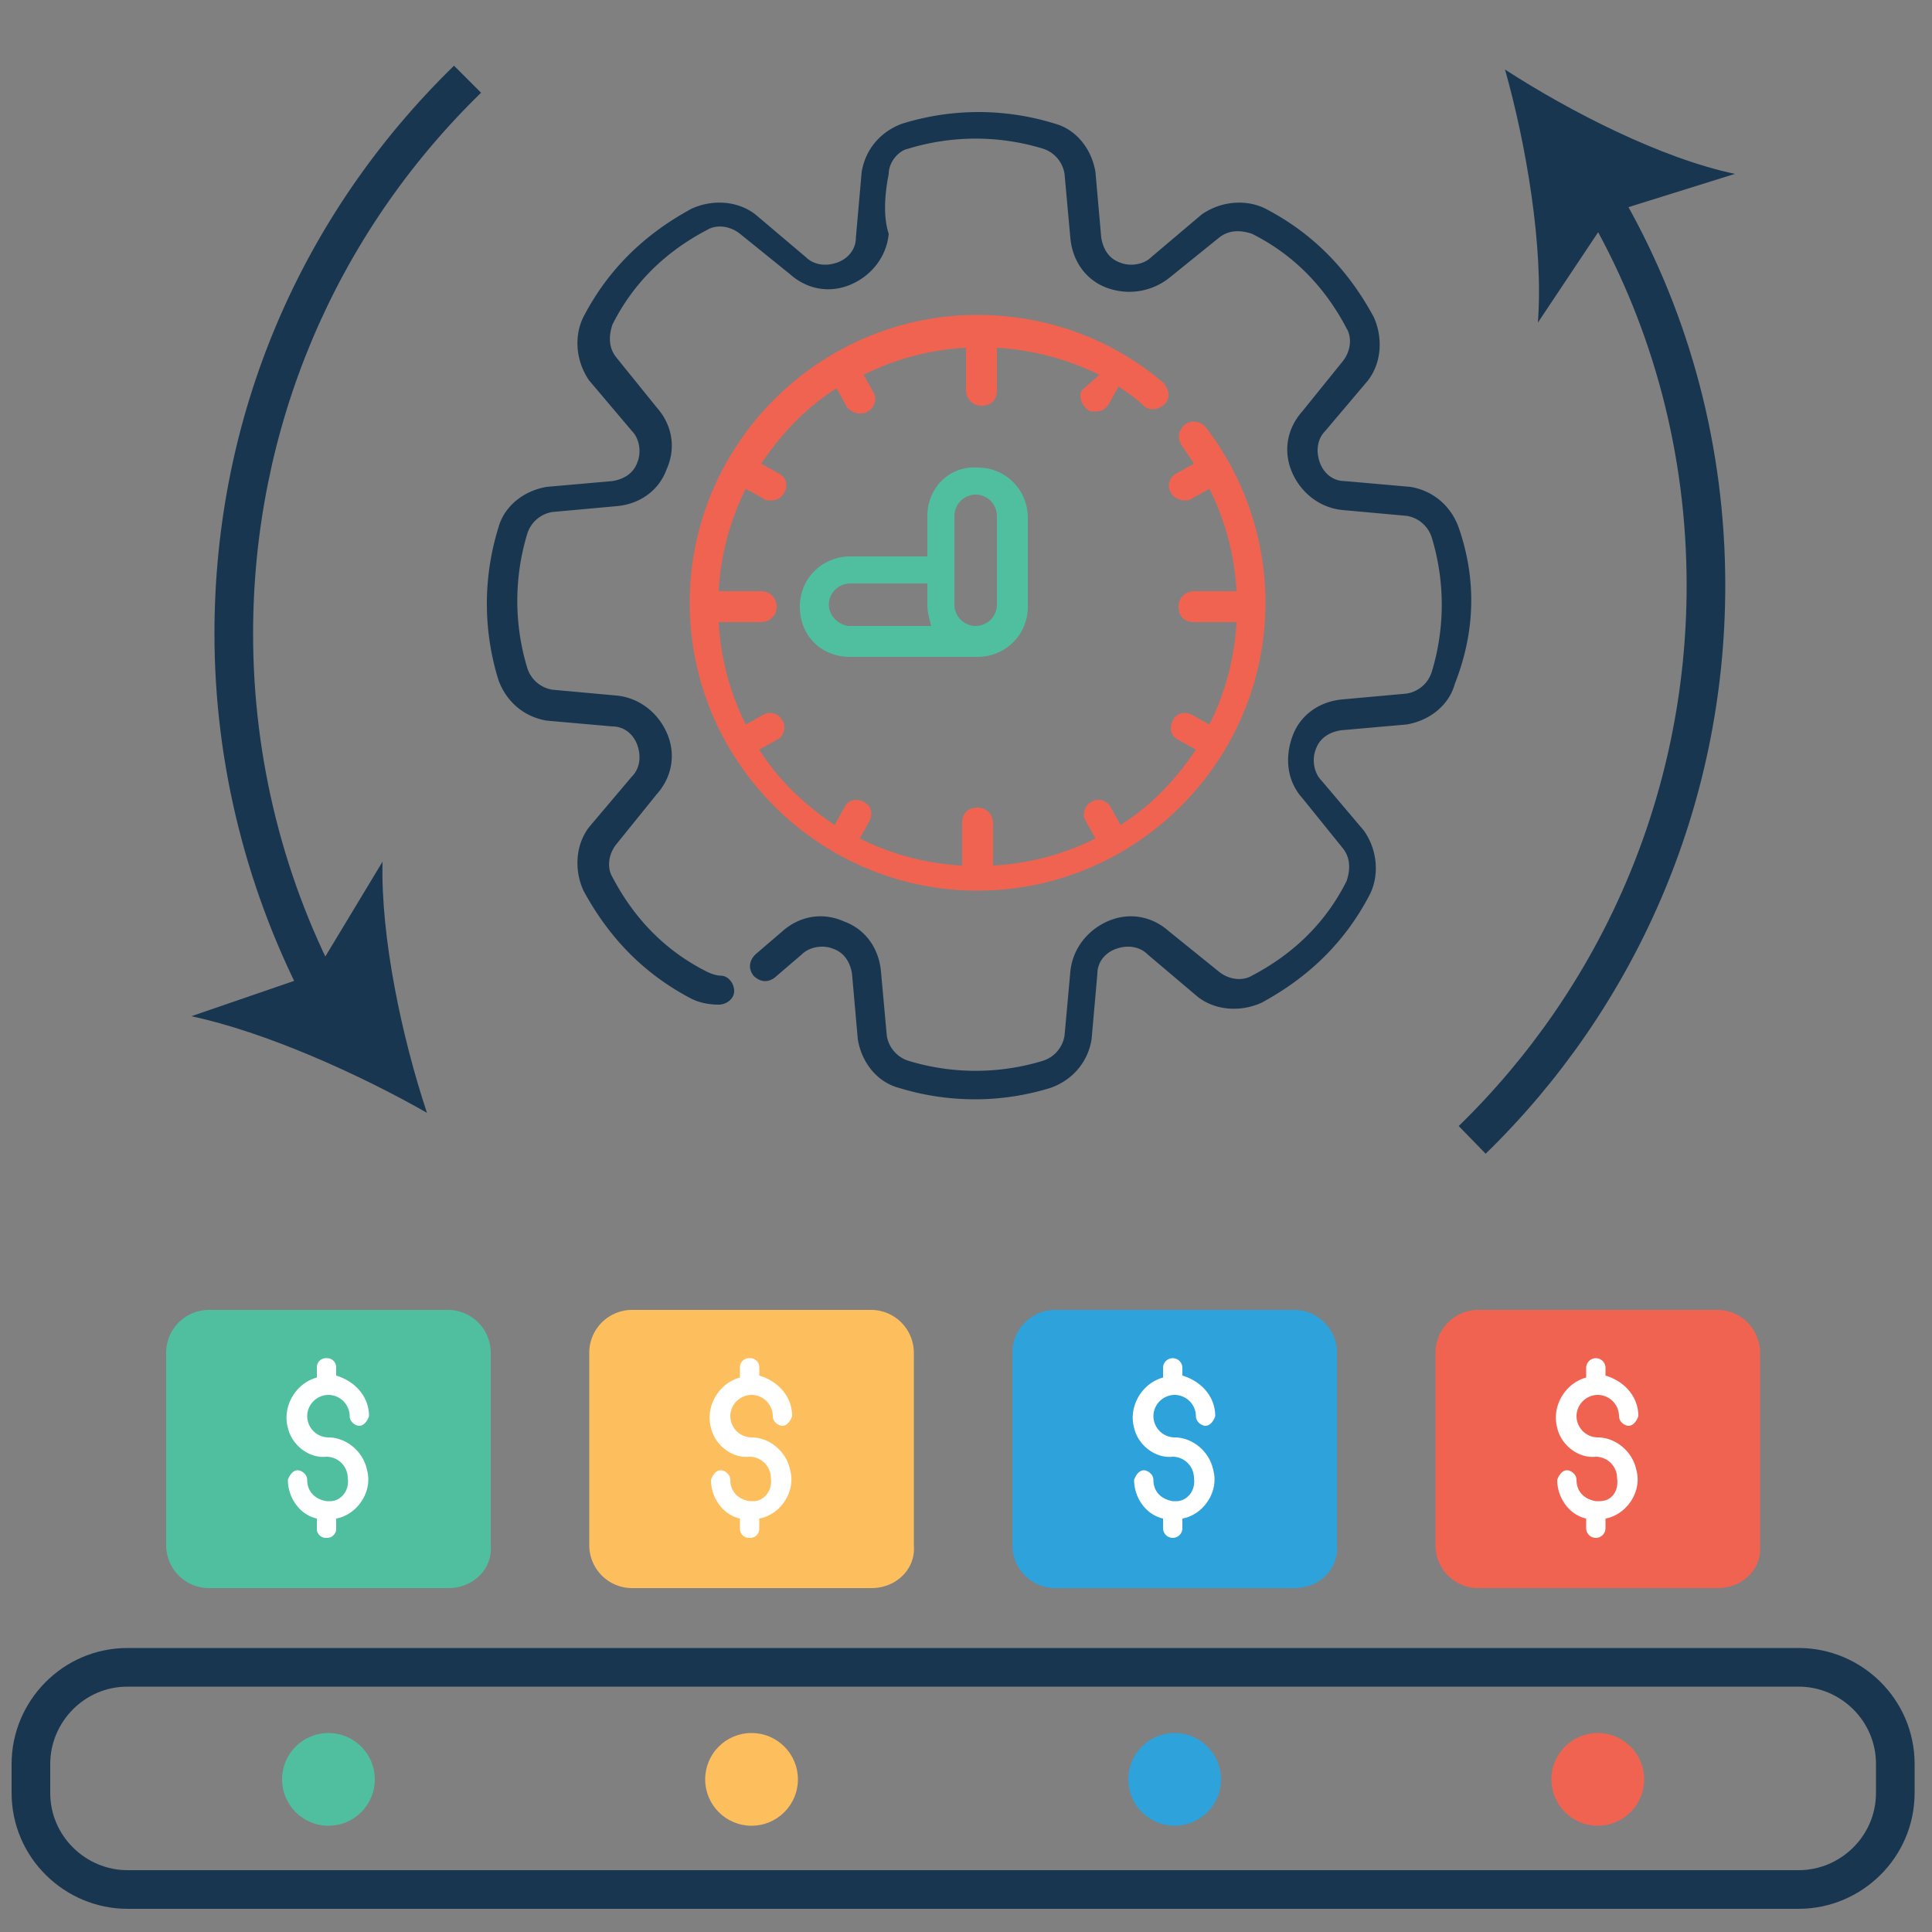 <svg xmlns="http://www.w3.org/2000/svg" xmlns:xlink="http://www.w3.org/1999/xlink" viewBox="0 0 100 100" xmlns:v="https://vecta.io/nano"><rect x="0" y="0" width="100" height="100" fill="#808080" stroke="none"/><path d="M93.1 97.8H6.6c-2.7 0-5-2.2-5-5v-1.5c0-2.7 2.2-5 5-5h86.5c2.7 0 5 2.2 5 5v1.5c0 2.8-2.3 5-5 5z" fill="none" stroke="#193651" stroke-width="2" stroke-miterlimit="10"/><circle cx="17" cy="92.1" r="2.4" fill="#4fbf9f"/><circle cx="38.9" cy="92.1" r="2.4" fill="#fdbf5e"/><circle cx="60.8" cy="92.1" r="2.4" fill="#2ea2db"/><circle cx="82.7" cy="92.1" r="2.4" fill="#f06351"/><path d="M23.2 82.2H10.8A2.22 2.22 0 0 1 8.6 80V70a2.22 2.22 0 0 1 2.2-2.2h12.4a2.22 2.22 0 0 1 2.2 2.2v10c.1 1.2-.9 2.2-2.2 2.2z" fill="#4fbf9f"/><use xlink:href="#B" fill="#fff"/><path d="M45.1 82.2H32.7a2.22 2.22 0 0 1-2.2-2.2V70a2.22 2.22 0 0 1 2.2-2.2h12.4a2.22 2.22 0 0 1 2.2 2.2v10c.1 1.2-.9 2.2-2.2 2.2z" fill="#fdbf5e"/><use xlink:href="#B" x="21.9" fill="#fff"/><path d="M67,82.2H54.6c-1.2,0-2.2-1-2.2-2.2V70c0-1.2,1-2.2,2.2-2.2H67c1.2,0,2.2,1,2.2,2.2v10 C69.3,81.2,68.3,82.2,67,82.2z" fill="#2ea2db"/><path d="M60.9 77.7h-.2c-.6-.1-1-.5-1-1.1 0-.3-.3-.5-.5-.5s-.4.2-.5.5c0 .9.6 1.8 1.5 2v.5a.47.47 0 1 0 1 0v-.5c1.1-.2 1.9-1.4 1.6-2.5-.2-1-1.1-1.7-2-1.7a1.11 1.11 0 0 1-1.1-1.1 1.11 1.11 0 0 1 1.1-1.1 1.11 1.11 0 0 1 1.1 1.1c0 .3.3.5.5.5s.4-.2.5-.5c0-1-.7-1.8-1.7-2.1v-.4a.47.47 0 1 0-1 0v.5c-1.1.3-1.8 1.5-1.5 2.6.2.9 1.1 1.6 2 1.5a1.11 1.11 0 0 1 1.1 1.1c.1.7-.4 1.2-.9 1.2z" fill="#fff"/><path d="M88.9 82.2H76.5a2.22 2.22 0 0 1-2.2-2.2V70a2.22 2.22 0 0 1 2.2-2.2h12.4a2.22 2.22 0 0 1 2.2 2.2v10c.1 1.2-.9 2.2-2.2 2.2z" fill="#f06351"/><path d="M82.8 77.7h-.2c-.6-.1-1-.5-1-1.1 0-.3-.3-.5-.5-.5s-.4.2-.5.5c0 .9.6 1.8 1.5 2v.5a.47.47 0 1 0 1 0v-.5c1.1-.2 1.9-1.4 1.6-2.5-.2-1-1.1-1.7-2-1.7a1.11 1.11 0 0 1-1.1-1.1 1.11 1.11 0 0 1 1.1-1.1 1.11 1.11 0 0 1 1.1 1.1c0 .3.3.5.5.5s.4-.2.5-.5c0-1-.7-1.8-1.7-2.1v-.4a.47.47 0 1 0-1 0v.5c-1.1.3-1.8 1.5-1.5 2.6.2.9 1.1 1.6 2 1.5a1.11 1.11 0 0 1 1.1 1.1c.1.7-.3 1.2-.9 1.2z" fill="#fff"/><path d="M83.3,11c3.2,5.7,5,12.3,5,19.3c0,11.2-4.6,21.4-12.1,28.7" fill="none" stroke="#193651" stroke-width="2" stroke-miterlimit="10"/><g fill="#193651"><path d="M77.9 3.6c1.1 3.9 2 9.2 1.7 13.1l3.8-5.7 6.4-2c-3.8-.8-8.5-3.2-11.9-5.4zM16 52.3c-3.2-6-4.9-12.7-4.9-19.5 0-11.2 4.4-21.6 12.4-29.4l1.4 1.4c-7.6 7.4-11.8 17.4-11.8 28 0 6.5 1.6 12.9 4.7 18.6l-1.8.9z"/><path d="M22.1 57.6c-1.3-3.9-2.4-9.1-2.3-13l-3.5 5.8-6.4 2.2c3.8.8 8.7 3 12.2 5z"/></g><path d="M48 26.7v2.1h-4c-1.4 0-2.6 1.1-2.6 2.6S42.5 34 44 34h6.6c1.4 0 2.6-1.1 2.6-2.6v-4.6c0-1.4-1.1-2.6-2.6-2.6-1.5-.1-2.6 1.1-2.6 2.5h0zm-5.1 4.6a1.11 1.11 0 0 1 1.1-1.1h4v1.1c0 .4.1.7.2 1.1h-4.3c-.6-.1-1-.6-1-1.1h0zm8.7-4.6v4.6a1.11 1.11 0 0 1-1.1 1.1 1.11 1.11 0 0 1-1.1-1.1v-4.6a1.11 1.11 0 0 1 1.1-1.1 1.11 1.11 0 0 1 1.1 1.1h0z" fill="#4fbf9f"/><path d="M56.3 21.2c.1.1.2.1.4.1.3 0 .5-.1.7-.4l.5-.9c.4.3.9.6 1.3 1 .3.3.8.2 1.1-.1s.2-.8-.1-1.1c-2.7-2.3-6.1-3.5-9.6-3.5-8.2 0-14.9 6.7-14.9 14.9s6.7 14.9 14.9 14.9 14.9-6.7 14.9-14.9c0-3.3-1.1-6.5-3.1-9.1-.3-.3-.7-.4-1.1-.1-.3.3-.4.7-.1 1.1l.6.9-.9.5c-.4.2-.5.7-.3 1 .1.2.4.4.7.4.1 0 .3 0 .4-.1l.9-.5c.8 1.6 1.3 3.4 1.4 5.3h-2.2c-.4 0-.8.3-.8.8s.3.8.8.8H64c-.1 1.9-.6 3.7-1.4 5.3l-.9-.5c-.4-.2-.8-.1-1 .3s-.1.8.3 1l.9.5c-1 1.5-2.3 2.9-3.9 3.9l-.5-.9c-.2-.4-.7-.5-1-.3-.4.2-.5.7-.3 1l.5.9c-1.6.8-3.4 1.3-5.3 1.4v-2.2c0-.4-.3-.8-.8-.8s-.8.3-.8.8v2.2c-1.9-.1-3.7-.6-5.3-1.4l.5-.9c.2-.4.1-.8-.3-1s-.8-.1-1 .3l-.5.9c-1.5-1-2.9-2.3-3.9-3.9l.9-.5c.4-.2.5-.7.3-1-.2-.4-.7-.5-1-.3l-.9.5c-.8-1.6-1.3-3.4-1.4-5.3h2.2c.4 0 .8-.3.8-.8 0-.4-.3-.8-.8-.8h-2.2c.1-1.9.6-3.7 1.4-5.3l.9.5c.1.1.2.1.4.1.3 0 .5-.1.7-.4.2-.4.1-.8-.3-1l-.9-.5c1-1.5 2.3-2.9 3.9-3.9l.5.9c.1.2.4.4.7.4.1 0 .3 0 .4-.1.4-.2.5-.7.3-1l-.5-.9c1.6-.8 3.4-1.3 5.3-1.4v2.2c0 .4.3.8.8.8s.8-.3.8-.8V18a13.9 13.9 0 0 1 5.3 1.4l-.9.8c-.2.3 0 .8.3 1h0z" fill="#f06351"/><path d="M75.5 27.3c-.4-1.1-1.3-1.9-2.5-2.1l-3.4-.3c-.6 0-1.1-.4-1.3-1s-.1-1.2.3-1.6l2.2-2.6c.7-.9.8-2.2.3-3.3-1.3-2.4-3.1-4.3-5.6-5.6-1-.5-2.3-.4-3.3.3l-2.6 2.2c-.4.4-1.1.5-1.6.3-.6-.2-.9-.7-1-1.3l-.3-3.4c-.2-1.2-1-2.2-2.1-2.5a13.3 13.3 0 0 0-7.9 0c-1.1.4-1.9 1.3-2.1 2.5l-.3 3.4c0 .6-.4 1.1-1 1.3s-1.2.1-1.6-.3l-2.6-2.2c-.9-.7-2.2-.8-3.3-.3-2.4 1.3-4.3 3.1-5.6 5.6-.5 1-.4 2.3.3 3.3l2.2 2.6c.4.4.5 1.1.3 1.6-.2.6-.7.9-1.3 1l-3.4.3c-1.2.2-2.2 1-2.5 2.1a13.3 13.3 0 0 0 0 7.9c.4 1.1 1.3 1.9 2.5 2.1l3.4.3c.6 0 1.1.4 1.3 1s.1 1.2-.3 1.6l-2.2 2.6c-.7.9-.8 2.2-.3 3.3 1.3 2.4 3.1 4.3 5.6 5.6.4.2.9.3 1.4.3h0c.4 0 .8-.3.8-.7s-.3-.8-.7-.8c-.2 0-.5-.1-.7-.2-2.2-1.1-3.8-2.8-4.9-4.9-.3-.5-.2-1.2.2-1.7l2.1-2.6c.8-.9 1-2.1.5-3.2S33 36.1 31.9 36l-3.3-.3a1.63 1.63 0 0 1-1.3-1.1 11.93 11.93 0 0 1 0-7 1.63 1.63 0 0 1 1.3-1.1l3.3-.3c1.2-.1 2.2-.8 2.6-1.9.5-1.1.3-2.3-.5-3.2l-2.1-2.6c-.4-.5-.4-1.1-.2-1.7 1.1-2.2 2.8-3.8 4.9-4.9.5-.3 1.2-.2 1.7.2l2.6 2.1c.9.8 2.1 1 3.2.5s1.8-1.5 1.9-2.6c-.3-.9-.2-2.1 0-3.1 0-.6.5-1.2 1-1.3a11.93 11.93 0 0 1 7 0A1.63 1.63 0 0 1 55.1 9l.3 3.3c.1 1.2.8 2.2 1.9 2.6s2.3.2 3.2-.5l2.6-2.1c.5-.4 1.1-.4 1.7-.2 2.2 1.1 3.8 2.8 4.9 4.9.3.5.2 1.2-.2 1.7l-2.1 2.6c-.8.9-1 2.1-.5 3.2s1.5 1.8 2.6 1.9l3.3.3a1.63 1.63 0 0 1 1.3 1.1 11.93 11.93 0 0 1 0 7 1.63 1.63 0 0 1-1.3 1.1l-3.3.3c-1.2.1-2.2.8-2.6 1.9s-.3 2.3.5 3.2l2.1 2.6c.4.5.4 1.1.2 1.7-1.1 2.2-2.8 3.8-4.9 4.9-.5.3-1.2.2-1.7-.2l-2.6-2.1c-.9-.8-2.1-1-3.2-.5s-1.8 1.5-1.9 2.6l-.3 3.3a1.63 1.63 0 0 1-1.1 1.3 11.93 11.93 0 0 1-7 0 1.63 1.63 0 0 1-1.1-1.3l-.3-3.3c-.1-1.2-.8-2.2-1.9-2.6-1.1-.5-2.3-.3-3.2.5l-1.4 1.2c-.3.3-.4.7-.1 1.1.3.3.7.4 1.1.1l1.4-1.2c.4-.4 1.1-.5 1.6-.3.6.2.9.7 1 1.3l.3 3.4c.2 1.2 1 2.2 2.1 2.5 1.3.4 2.6.6 4 .6a13.2 13.2 0 0 0 3.9-.6c1.1-.4 1.9-1.3 2.1-2.5l.3-3.4c0-.6.4-1.1 1-1.3s1.2-.1 1.6.3l2.6 2.2c.9.7 2.2.8 3.3.3 2.4-1.3 4.3-3.1 5.6-5.6.5-1 .4-2.3-.3-3.3l-2.2-2.6c-.4-.4-.5-1.1-.3-1.6.2-.6.7-.9 1.3-1l3.4-.3c1.2-.2 2.2-1 2.5-2.1 1.1-2.8 1.1-5.5.2-8.1h0z" fill="#193651"/><defs ><path id="B" d="M17.1 77.7h-.2c-.6-.1-1-.5-1-1.1 0-.3-.3-.5-.5-.5s-.4.2-.5.5c0 .9.6 1.8 1.5 2v.5a.47.47 0 0 0 .5.5.47.47 0 0 0 .5-.5v-.5c1.1-.2 1.9-1.4 1.6-2.5-.2-1-1.1-1.7-2-1.7a1.11 1.11 0 0 1-1.1-1.1 1.11 1.11 0 0 1 1.1-1.1 1.11 1.11 0 0 1 1.1 1.1c0 .3.3.5.5.5s.4-.2.5-.5c0-1-.7-1.8-1.7-2.1v-.4a.47.47 0 0 0-.5-.5.47.47 0 0 0-.5.5v.5c-1.1.3-1.8 1.5-1.5 2.6.2.9 1.1 1.6 2 1.5a1.11 1.11 0 0 1 1.1 1.1c.1.7-.4 1.2-.9 1.2z"/></defs></svg>